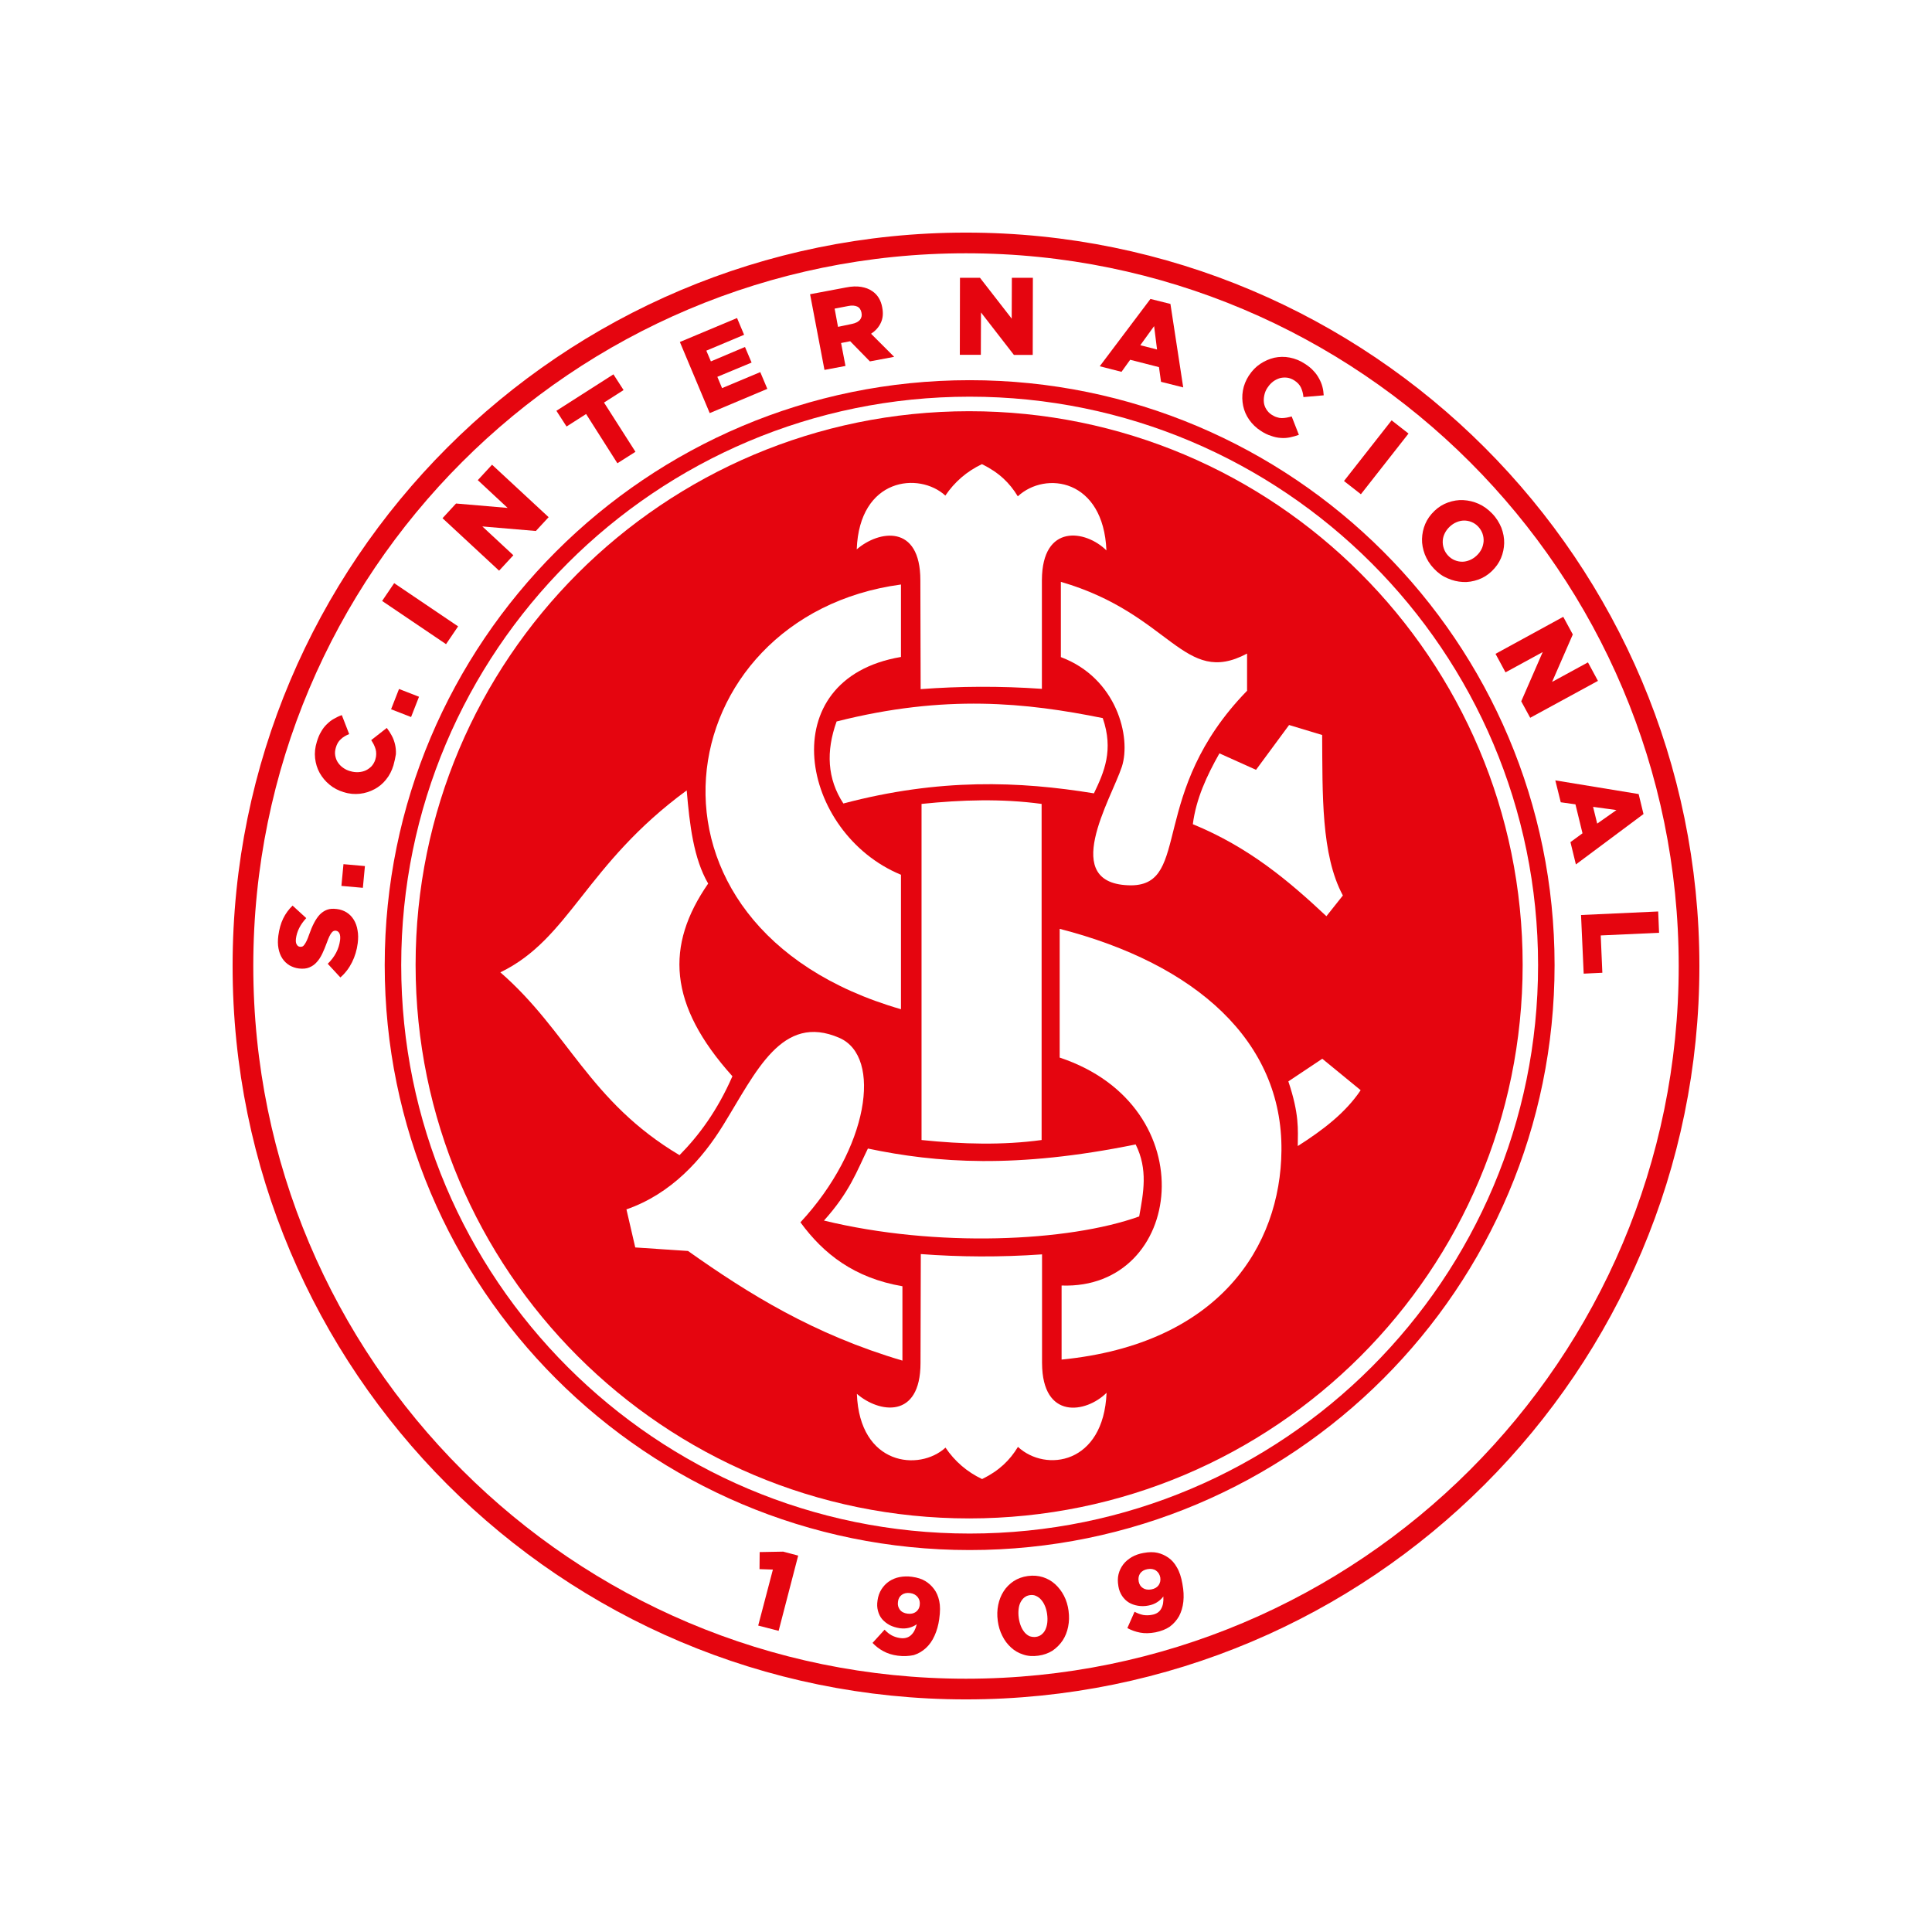 <?xml version="1.0" encoding="utf-8"?>
<!-- Generator: Adobe Illustrator 26.3.1, SVG Export Plug-In . SVG Version: 6.00 Build 0)  -->
<svg version="1.1" id="hn1ieIdcn_a18nca0re7C50btloS6_Layer_1" xmlns="http://www.w3.org/2000/svg" xmlns:xlink="http://www.w3.org/1999/xlink" x="0px" y="0px" viewBox="0 0 167 167" style="enable-background:new 0 0 167 167;" xml:space="preserve" class="hn1ieIdcn_a18nca0re7C50btloS6">
<style>.hn1ieIdcn_a18nca0re7C50btloS6 .st2{fill:#FFFFFF;stroke:#E5050F;stroke-width:1.788;stroke-miterlimit:4.692;} .hn1ieIdcn_a18nca0re7C50btloS6 .st3{fill:#FFFFFF;stroke:#E5050F;stroke-width:1.426;stroke-miterlimit:3.742;} .hn1ieIdcn_a18nca0re7C50btloS6 .st4{fill:#E5050F;} .hn1ieIdcn_a18nca0re7C50btloS6 .st5{fill-rule:evenodd;clip-rule:evenodd;fill:#FFFFFF;} .hn1ieIdcn_a18nca0re7C50btloS6 .st6{enable-background:new;}</style>
<g id="hn1ieIdcn_a18nca0re7C50btloS6_layer1">
	<g id="hn1ieIdcn_a18nca0re7C50btloS6_g3460">
		<g id="hn1ieIdcn_a18nca0re7C50btloS6_g3313">
			<path id="hn1ieIdcn_a18nca0re7C50btloS6_path3294" class="st2" d="M146,83.5c0,34.515-27.985,62.5-62.5,62.5S21,118.015,21,83.5S48.985,21,83.5,21
				S146,48.985,146,83.5z"/>
			<g id="hn1ieIdcn_a18nca0re7C50btloS6_g3296" transform="translate(1259.98, 3.93111e-07)">
				<path id="hn1ieIdcn_a18nca0re7C50btloS6_path3278" class="st3" d="M-1126.317,83.424c0,27.528-22.32,49.848-49.848,49.848
					s-49.848-22.32-49.848-49.848s22.32-49.848,49.848-49.848
					S-1126.317,55.896-1126.317,83.424z"/>
				<path id="hn1ieIdcn_a18nca0re7C50btloS6_path2416" class="st4" d="M-1128.363,83.398c0,26.423-21.418,47.84-47.84,47.853
					c-26.423,0-47.84-21.418-47.853-47.84v-0.013
					c0-26.423,21.418-47.84,47.84-47.853c26.423-0.013,47.853,21.418,47.853,47.84
					C-1128.363,83.398-1128.363,83.398-1128.363,83.398z"/>
				<g id="hn1ieIdcn_a18nca0re7C50btloS6_g3246" transform="translate(220.968, 51.613)">
					<path id="hn1ieIdcn_a18nca0re7C50btloS6_path3188" class="st5" d="M-1377.841,19.63c0.28-2.198,1.207-4.192,2.299-6.123
						l3.163,1.423l2.858-3.874l2.858,0.864c0.038,5.094-0.102,10.353,1.791,13.872
						l-1.423,1.791C-1369.546,24.534-1373.001,21.612-1377.841,19.63z"/>
					<path id="hn1ieIdcn_a18nca0re7C50btloS6_path3190" class="st5" d="M-1383.163,24.915c-6.326-0.025-1.74-7.431-0.813-10.252
						c0.826-2.541-0.432-7.66-5.272-9.477v-6.504
						c9.54,2.769,10.607,9.121,16.095,6.199V8.096
						C-1381.715,16.886-1377.968,24.864-1383.163,24.915z"/>
					<path id="hn1ieIdcn_a18nca0re7C50btloS6_path3192" class="st5" d="M-1408.633,10.751c9.375-2.376,16.413-1.626,23.006-0.292
						c0.953,2.769,0.127,4.649-0.762,6.504c-6.453-1.054-13.351-1.321-21.659,0.877
						C-1409.446,15.705-1409.561,13.329-1408.633,10.751z"/>
					<path id="hn1ieIdcn_a18nca0re7C50btloS6_path3194" class="st5" d="M-1403.069,5.174c-11.242,1.905-8.714,15.231,0,18.826
						v11.623c-24.708-7.127-20.236-33.994,0-36.712V5.174z"/>
					<path id="hn1ieIdcn_a18nca0re7C50btloS6_path3196" class="st5" d="M-1390.912,46.929c-3.341,0.457-6.822,0.368-10.379,0
						V17.877c3.455-0.356,6.923-0.47,10.379,0V46.929z"/>
					<path id="hn1ieIdcn_a18nca0re7C50btloS6_path3202" class="st5" d="M-1437.698,32.435c6.021-2.909,7.343-9.299,16.108-15.727
						c0.254,2.985,0.597,5.894,1.855,8.054
						c-3.709,5.361-3.468,10.467,2.096,16.654
						c-1.296,2.96-2.871,5.094-4.573,6.822
						C-1430.026,43.588-1431.83,37.542-1437.698,32.435z"/>
					<path id="hn1ieIdcn_a18nca0re7C50btloS6_path3204" class="st5" d="M-1409.726,53.891c2.223-2.464,2.846-4.281,3.798-6.225
						c5.92,1.245,12.805,1.753,23.145-0.356c1.08,2.16,0.673,4.192,0.305,6.225
						C-1388.6,55.733-1400.021,56.254-1409.726,53.891z"/>
					<path id="hn1ieIdcn_a18nca0re7C50btloS6_path3206" class="st5" d="M-1426.799,52.925l0.762,3.29l4.56,0.305
						c5.259,3.722,10.874,7.215,18.534,9.477v-6.428
						c-4.154-0.711-6.822-2.795-8.816-5.526c5.894-6.352,7.101-14.317,3.366-15.943
						c-4.967-2.16-7.19,2.922-10.023,7.508
						C-1420.257,48.606-1422.925,51.579-1426.799,52.925z"/>
					<path id="hn1ieIdcn_a18nca0re7C50btloS6_path3208" class="st5" d="M-1390.887-1.483c0.025-4.916,3.798-4.319,5.577-2.553
						c-0.254-6.174-5.259-6.898-7.66-4.675c-0.711-1.169-1.626-2.058-3.1-2.782
						c-1.308,0.622-2.363,1.537-3.163,2.718c-2.261-2.071-7.431-1.562-7.66,4.649
						c1.906-1.651,5.5-2.223,5.5,2.668l0.025,9.413
						c3.366-0.254,6.86-0.279,10.48-0.025V-1.483z"/>
					<path id="hn1ieIdcn_a18nca0re7C50btloS6_path3216" class="st5" d="M-1390.874,66.226c0.025,4.916,3.798,4.319,5.577,2.553
						c-0.254,6.174-5.259,6.898-7.66,4.675c-0.711,1.169-1.626,2.058-3.1,2.782
						c-1.308-0.622-2.363-1.537-3.163-2.718c-2.261,2.071-7.431,1.562-7.66-4.649
						c1.906,1.651,5.5,2.223,5.5-2.668l0.025-9.413
						c3.366,0.254,6.86,0.279,10.48,0.025V66.226z"/>
					<path id="hn1ieIdcn_a18nca0re7C50btloS6_path3218" class="st5" d="M-1389.35,28.675v11.128
						c12.729,4.23,10.709,20.084,0.165,19.703v6.402
						c13.643-1.347,18.928-9.82,19.004-18.064
						C-1370.079,38.406-1377.549,31.711-1389.35,28.675z"/>
					<path id="hn1ieIdcn_a18nca0re7C50btloS6_path3222" class="st5" d="M-1368.771,47.45c0.013-1.448,0.14-2.744-0.813-5.589
						l2.934-1.956l3.316,2.718C-1364.642,44.579-1366.611,46.078-1368.771,47.45z"/>
				</g>
			</g>
		</g>
		<g class="st6">
			<path class="st4" d="M30.921,81.531c-0.076,0.597-0.241,1.143-0.495,1.651
				c-0.254,0.508-0.584,0.94-1.004,1.308l-1.092-1.181
				c0.61-0.597,0.965-1.27,1.067-2.045c0.025-0.241,0.013-0.432-0.051-0.572
				s-0.165-0.216-0.305-0.241h-0.013c-0.064-0.013-0.127,0-0.191,0.025
				c-0.064,0.025-0.114,0.076-0.178,0.152c-0.064,0.076-0.127,0.191-0.191,0.318
				c-0.064,0.14-0.14,0.318-0.216,0.534c-0.127,0.343-0.254,0.661-0.394,0.953
				s-0.292,0.534-0.483,0.737c-0.178,0.203-0.394,0.356-0.648,0.457
				c-0.241,0.102-0.534,0.127-0.877,0.089h-0.013
				c-0.305-0.038-0.584-0.14-0.826-0.279c-0.241-0.152-0.445-0.343-0.61-0.597
				c-0.165-0.254-0.267-0.534-0.33-0.864s-0.064-0.686-0.013-1.092
				c0.076-0.572,0.216-1.067,0.419-1.486s0.483-0.8,0.813-1.118l1.181,1.08
				c-0.254,0.279-0.457,0.559-0.61,0.864c-0.152,0.305-0.241,0.61-0.279,0.902
				c-0.025,0.216-0.013,0.394,0.064,0.508c0.064,0.127,0.165,0.191,0.279,0.203
				h0.013c0.076,0.013,0.14,0,0.203-0.025c0.064-0.025,0.114-0.076,0.178-0.165
				c0.064-0.076,0.114-0.191,0.191-0.33c0.064-0.14,0.14-0.318,0.216-0.546
				c0.127-0.368,0.267-0.699,0.419-0.991c0.152-0.292,0.318-0.534,0.495-0.724
				c0.191-0.191,0.394-0.33,0.635-0.419c0.241-0.089,0.508-0.102,0.813-0.064
				h0.013c0.343,0.038,0.635,0.152,0.877,0.305
				c0.254,0.165,0.445,0.368,0.61,0.635c0.152,0.254,0.267,0.559,0.318,0.902
				C30.972,80.756,30.972,81.124,30.921,81.531z"/>
		</g>
		<g class="st6">
			<path class="st4" d="M29.511,76.577l0.178-1.88l1.855,0.165l-0.178,1.88L29.511,76.577z
				"/>
		</g>
		<g class="st6">
			<path class="st4" d="M34.008,66.16c-0.14,0.457-0.343,0.864-0.635,1.22
				c-0.279,0.356-0.622,0.635-1.004,0.838c-0.381,0.203-0.8,0.343-1.258,0.394
				c-0.457,0.051-0.927,0.013-1.397-0.14h-0.013
				c-0.457-0.14-0.877-0.356-1.22-0.648c-0.356-0.292-0.635-0.635-0.851-1.016
				c-0.216-0.394-0.343-0.813-0.394-1.27c-0.051-0.457,0-0.94,0.152-1.423
				c0.102-0.33,0.216-0.622,0.368-0.864c0.14-0.254,0.305-0.47,0.495-0.648
				c0.191-0.191,0.381-0.343,0.61-0.47s0.445-0.241,0.686-0.318l0.635,1.639
				c-0.279,0.114-0.534,0.254-0.724,0.445c-0.203,0.178-0.343,0.419-0.432,0.737
				c-0.064,0.229-0.089,0.445-0.051,0.661c0.038,0.216,0.102,0.407,0.216,0.584
				c0.114,0.178,0.267,0.343,0.445,0.47c0.191,0.14,0.394,0.241,0.622,0.305
				h0.013c0.241,0.076,0.47,0.102,0.711,0.089
				c0.229-0.013,0.445-0.064,0.635-0.152c0.191-0.089,0.356-0.216,0.508-0.368
				c0.14-0.165,0.254-0.356,0.318-0.572c0.051-0.165,0.076-0.318,0.076-0.47
				c0-0.152-0.013-0.292-0.051-0.419c-0.038-0.127-0.089-0.267-0.152-0.394
				c-0.064-0.127-0.14-0.254-0.229-0.394l1.347-1.054
				c0.165,0.216,0.305,0.432,0.432,0.673c0.127,0.229,0.216,0.483,0.279,0.749
				c0.064,0.267,0.089,0.546,0.076,0.851C34.173,65.474,34.11,65.804,34.008,66.16
				z"/>
		</g>
		<g class="st6">
			<path class="st4" d="M33.805,61.307l0.686-1.753l1.728,0.673l-0.686,1.753
				L33.805,61.307z"/>
		</g>
		<g class="st6">
			<path class="st4" d="M33.03,51.945l1.042-1.537l5.526,3.735l-1.042,1.537L33.03,51.945z
				"/>
		</g>
		<g class="st6">
			<path class="st4" d="M38.251,44.793l1.169-1.27l4.459,0.381l-2.579-2.401l1.232-1.334
				l4.891,4.535l-1.105,1.194L41.694,45.505l2.68,2.49l-1.232,1.334L38.251,44.793z"
				/>
		</g>
		<g class="st6">
			<path class="st4" d="M50.662,35.787l-1.69,1.08l-0.877-1.359l4.929-3.15l0.877,1.359
				l-1.69,1.08l2.718,4.256l-1.562,0.991L50.662,35.787z"/>
		</g>
		<g class="st6">
			<path class="st4" d="M58.767,29.562l4.942-2.071l0.61,1.448l-3.265,1.372l0.394,0.927
				l2.947-1.245l0.572,1.347l-2.96,1.232l0.407,0.978l3.303-1.385l0.61,1.448
				l-4.98,2.096L58.767,29.562z"/>
		</g>
		<g class="st6">
			<path class="st4" d="M70.022,25.433l3.1-0.584c0.508-0.102,0.94-0.114,1.321-0.051
				c0.368,0.064,0.686,0.178,0.953,0.368c0.457,0.305,0.749,0.775,0.864,1.41
				v0.013c0.102,0.508,0.051,0.953-0.127,1.321
				c-0.178,0.381-0.457,0.686-0.838,0.94l1.994,1.994l-2.096,0.394l-1.702-1.74
				H73.477l-0.775,0.152l0.381,1.982l-1.817,0.343L70.022,25.433z M73.642,27.999
				c0.318-0.064,0.534-0.178,0.686-0.343c0.14-0.178,0.191-0.381,0.14-0.61
				v-0.013c-0.051-0.267-0.178-0.445-0.368-0.534
				c-0.203-0.089-0.457-0.114-0.762-0.051l-1.194,0.229l0.292,1.575L73.642,27.999
				z"/>
		</g>
		<g class="st6">
			<path class="st4" d="M82.979,24.011H84.707l2.744,3.532l0.013-3.532h1.817l-0.013,6.669
				h-1.626l-2.846-3.671l-0.013,3.659h-1.817L82.979,24.011z"/>
		</g>
		<g class="st6">
			<path class="st4" d="M99.443,25.84l1.728,0.432l1.105,7.215l-1.918-0.483l-0.178-1.27
				l-2.49-0.635l-0.749,1.042l-1.88-0.483L99.443,25.84z M100.014,30.21
				L99.76,28.19l-1.194,1.651L100.014,30.21z"/>
		</g>
		<g class="st6">
			<path class="st4" d="M108.97,37.235c-0.394-0.254-0.724-0.572-0.991-0.953
				c-0.267-0.381-0.432-0.775-0.521-1.194c-0.089-0.432-0.102-0.864-0.025-1.321
				s0.254-0.889,0.521-1.308l0.013-0.013c0.267-0.407,0.584-0.737,0.965-0.991
				c0.381-0.254,0.788-0.432,1.22-0.534c0.432-0.089,0.877-0.102,1.334-0.013
				s0.902,0.267,1.321,0.546c0.292,0.191,0.534,0.381,0.724,0.597
				c0.203,0.203,0.356,0.432,0.483,0.661c0.127,0.229,0.229,0.47,0.292,0.711
				c0.064,0.241,0.102,0.495,0.114,0.749l-1.753,0.152
				c-0.025-0.305-0.102-0.584-0.216-0.826c-0.114-0.241-0.305-0.445-0.584-0.622
				c-0.203-0.127-0.407-0.203-0.61-0.229c-0.216-0.025-0.419-0.013-0.622,0.038
				c-0.203,0.064-0.394,0.152-0.584,0.292c-0.178,0.14-0.343,0.305-0.47,0.508
				l-0.013,0.013c-0.14,0.203-0.229,0.419-0.279,0.648
				c-0.051,0.229-0.064,0.445-0.038,0.661c0.025,0.203,0.102,0.407,0.216,0.584
				c0.114,0.178,0.267,0.343,0.47,0.47c0.14,0.089,0.292,0.165,0.432,0.203
				c0.14,0.051,0.279,0.076,0.419,0.076s0.279-0.013,0.419-0.038
				c0.14-0.025,0.292-0.064,0.445-0.102l0.622,1.588
				c-0.254,0.089-0.508,0.165-0.762,0.216c-0.254,0.051-0.521,0.076-0.8,0.051
				c-0.267-0.013-0.559-0.076-0.838-0.178
				C109.58,37.59,109.275,37.438,108.97,37.235z"/>
		</g>
		<g class="st6">
			<path class="st4" d="M120.289,36.333l1.461,1.143l-4.116,5.246l-1.461-1.143L120.289,36.333z"
				/>
		</g>
		<g class="st6">
			<path class="st4" d="M123.947,49.15c-0.356-0.368-0.61-0.788-0.788-1.232
				c-0.165-0.445-0.254-0.889-0.241-1.334c0.013-0.445,0.102-0.877,0.279-1.296
				c0.178-0.419,0.445-0.788,0.788-1.118l0.013-0.013
				c0.343-0.33,0.737-0.572,1.169-0.724c0.432-0.152,0.877-0.229,1.321-0.203
				c0.457,0.025,0.889,0.127,1.321,0.318c0.432,0.191,0.826,0.483,1.181,0.851
				c0.356,0.368,0.61,0.788,0.788,1.22c0.165,0.445,0.254,0.889,0.241,1.334
				s-0.102,0.877-0.279,1.296c-0.178,0.419-0.445,0.788-0.788,1.118l-0.013,0.013
				c-0.343,0.33-0.737,0.572-1.169,0.724c-0.432,0.152-0.877,0.229-1.321,0.203
				c-0.457-0.025-0.889-0.127-1.321-0.318
				C124.697,49.811,124.303,49.532,123.947,49.15z M125.167,48.02
				c0.178,0.191,0.368,0.318,0.584,0.407c0.216,0.089,0.432,0.127,0.648,0.127
				c0.216,0,0.432-0.051,0.648-0.14c0.216-0.089,0.407-0.216,0.584-0.381
				l0.013-0.013c0.178-0.165,0.318-0.356,0.419-0.559
				c0.102-0.203,0.152-0.419,0.178-0.648c0.013-0.229-0.013-0.445-0.089-0.673
				c-0.076-0.216-0.191-0.419-0.368-0.61s-0.368-0.318-0.584-0.407
				c-0.216-0.089-0.432-0.127-0.648-0.127c-0.216,0-0.432,0.051-0.648,0.14
				s-0.407,0.216-0.584,0.381l-0.013,0.013c-0.178,0.165-0.318,0.356-0.419,0.559
				c-0.102,0.203-0.165,0.419-0.178,0.648c-0.013,0.216,0.013,0.445,0.089,0.661
				C124.875,47.639,125.002,47.842,125.167,48.02z"/>
		</g>
		<g class="st6">
			<path class="st4" d="M135.126,53.317l0.826,1.524l-1.791,4.103l3.1-1.69l0.864,1.601
				l-5.856,3.189l-0.775-1.423l1.855-4.256l-3.214,1.753l-0.864-1.601
				L135.126,53.317z"/>
		</g>
		<g class="st6">
			<path class="st4" d="M141.643,68.637l0.419,1.728l-5.844,4.357l-0.47-1.931l1.042-0.762
				l-0.61-2.503l-1.27-0.178l-0.47-1.893L141.643,68.637z M138.06,71.191
				l1.664-1.169l-2.02-0.279L138.06,71.191z"/>
		</g>
		<g class="st6">
			<path class="st4" d="M143.332,78.787l0.076,1.842l-5.043,0.229l0.14,3.227l-1.613,0.076
				l-0.229-5.069L143.332,78.787z"/>
		</g>
		<g class="st6">
			<path class="st4" d="M66.808,135.672l-1.156-0.038l0.013-1.474l2.033-0.038l1.296,0.343
				l-1.69,6.504l-1.766-0.457L66.808,135.672z"/>
		</g>
		<g class="st6">
			<path class="st4" d="M77.606,143.116c-0.495-0.064-0.915-0.203-1.258-0.394
				c-0.356-0.191-0.661-0.432-0.927-0.711l1.042-1.143
				c0.203,0.216,0.407,0.381,0.622,0.495c0.216,0.114,0.457,0.191,0.724,0.229
				c0.381,0.051,0.686-0.025,0.927-0.241c0.241-0.216,0.407-0.534,0.508-0.953
				c-0.191,0.14-0.419,0.241-0.661,0.305c-0.241,0.064-0.521,0.076-0.813,0.038
				c-0.318-0.051-0.61-0.14-0.864-0.267c-0.254-0.14-0.47-0.305-0.648-0.508
				c-0.178-0.203-0.292-0.445-0.368-0.724c-0.076-0.279-0.089-0.572-0.038-0.889
				v-0.013c0.051-0.368,0.165-0.686,0.343-0.965
				c0.178-0.279,0.394-0.508,0.661-0.686c0.267-0.178,0.572-0.305,0.902-0.368
				c0.343-0.064,0.699-0.076,1.067-0.025c0.483,0.064,0.864,0.191,1.156,0.368
				c0.292,0.178,0.546,0.406,0.762,0.699c0.203,0.267,0.356,0.61,0.445,1.029
				c0.089,0.407,0.089,0.915,0,1.537v0.013c-0.076,0.546-0.216,1.029-0.407,1.448
				c-0.191,0.432-0.445,0.788-0.749,1.067c-0.305,0.279-0.648,0.483-1.054,0.61
				C78.558,143.154,78.101,143.18,77.606,143.116z M78.444,139.483
				c0.292,0.038,0.534-0.013,0.724-0.152c0.191-0.14,0.305-0.343,0.33-0.572
				v-0.013c0.038-0.254-0.013-0.483-0.165-0.686
				c-0.152-0.191-0.368-0.318-0.661-0.356c-0.292-0.038-0.534,0.013-0.724,0.152
				s-0.305,0.343-0.33,0.61v0.013c-0.038,0.254,0.025,0.47,0.165,0.661
				S78.152,139.445,78.444,139.483z"/>
		</g>
		<g class="st6">
			<path class="st4" d="M89.75,143.116c-0.47,0.064-0.915,0.038-1.308-0.102
				c-0.407-0.127-0.749-0.33-1.054-0.61c-0.305-0.279-0.559-0.61-0.749-1.004
				c-0.203-0.394-0.33-0.826-0.394-1.296v-0.013
				c-0.064-0.47-0.051-0.915,0.038-1.359c0.089-0.432,0.241-0.826,0.47-1.181
				c0.216-0.343,0.508-0.635,0.864-0.877c0.356-0.229,0.762-0.381,1.232-0.445
				c0.47-0.064,0.902-0.025,1.308,0.102c0.394,0.127,0.749,0.33,1.054,0.61
				c0.305,0.279,0.559,0.61,0.762,1.004c0.203,0.394,0.33,0.826,0.394,1.296
				v0.013c0.064,0.47,0.051,0.915-0.038,1.359
				c-0.089,0.445-0.241,0.826-0.47,1.181c-0.229,0.343-0.521,0.635-0.864,0.877
				C90.639,142.9,90.22,143.053,89.75,143.116z M89.547,141.49
				c0.178-0.025,0.343-0.089,0.483-0.203s0.254-0.254,0.33-0.419
				c0.076-0.165,0.14-0.368,0.165-0.597c0.025-0.229,0.025-0.47-0.013-0.737
				v-0.013c-0.038-0.267-0.102-0.508-0.191-0.711
				c-0.089-0.216-0.203-0.394-0.33-0.534c-0.127-0.152-0.279-0.254-0.445-0.33
				s-0.33-0.089-0.521-0.064c-0.178,0.025-0.343,0.089-0.483,0.203
				c-0.14,0.114-0.241,0.254-0.33,0.419c-0.089,0.178-0.14,0.368-0.165,0.597
				c-0.025,0.229-0.025,0.47,0.013,0.737v0.013
				c0.038,0.267,0.102,0.508,0.191,0.724c0.089,0.216,0.203,0.394,0.33,0.546
				c0.127,0.14,0.279,0.254,0.432,0.318
				C89.191,141.49,89.369,141.516,89.547,141.49z"/>
		</g>
		<g class="st6">
			<path class="st4" d="M99.874,141.097c-0.483,0.089-0.927,0.102-1.321,0.025
				c-0.394-0.076-0.762-0.203-1.105-0.394l0.622-1.41
				c0.254,0.14,0.508,0.229,0.749,0.279c0.241,0.038,0.495,0.038,0.749-0.013
				c0.381-0.064,0.648-0.241,0.8-0.521c0.165-0.279,0.216-0.635,0.191-1.067
				c-0.14,0.191-0.318,0.356-0.534,0.495c-0.216,0.14-0.47,0.241-0.762,0.292
				c-0.318,0.064-0.622,0.064-0.915,0.013c-0.292-0.051-0.546-0.14-0.775-0.279
				c-0.229-0.14-0.419-0.33-0.584-0.572c-0.152-0.241-0.267-0.508-0.318-0.838
				v-0.013c-0.064-0.368-0.064-0.699,0.013-1.016s0.216-0.597,0.407-0.851
				c0.191-0.254,0.445-0.457,0.737-0.635c0.292-0.165,0.635-0.292,1.016-0.356
				c0.47-0.089,0.877-0.089,1.207-0.013c0.33,0.076,0.648,0.216,0.94,0.419
				c0.279,0.191,0.534,0.47,0.737,0.838c0.216,0.356,0.381,0.851,0.483,1.448
				v0.013c0.102,0.534,0.127,1.042,0.076,1.512
				c-0.051,0.47-0.178,0.877-0.368,1.245c-0.203,0.356-0.47,0.661-0.813,0.915
				C100.789,140.83,100.37,140.995,99.874,141.097z M99.519,137.387
				c0.292-0.051,0.495-0.178,0.635-0.368c0.127-0.191,0.178-0.419,0.14-0.648
				v-0.013c-0.051-0.254-0.165-0.457-0.368-0.597
				c-0.203-0.14-0.445-0.178-0.737-0.127s-0.495,0.178-0.635,0.368
				c-0.127,0.191-0.178,0.419-0.127,0.686v0.013
				c0.051,0.254,0.165,0.445,0.368,0.572
				C98.985,137.4,99.239,137.438,99.519,137.387z"/>
		</g>
	</g>
</g>
</svg>
